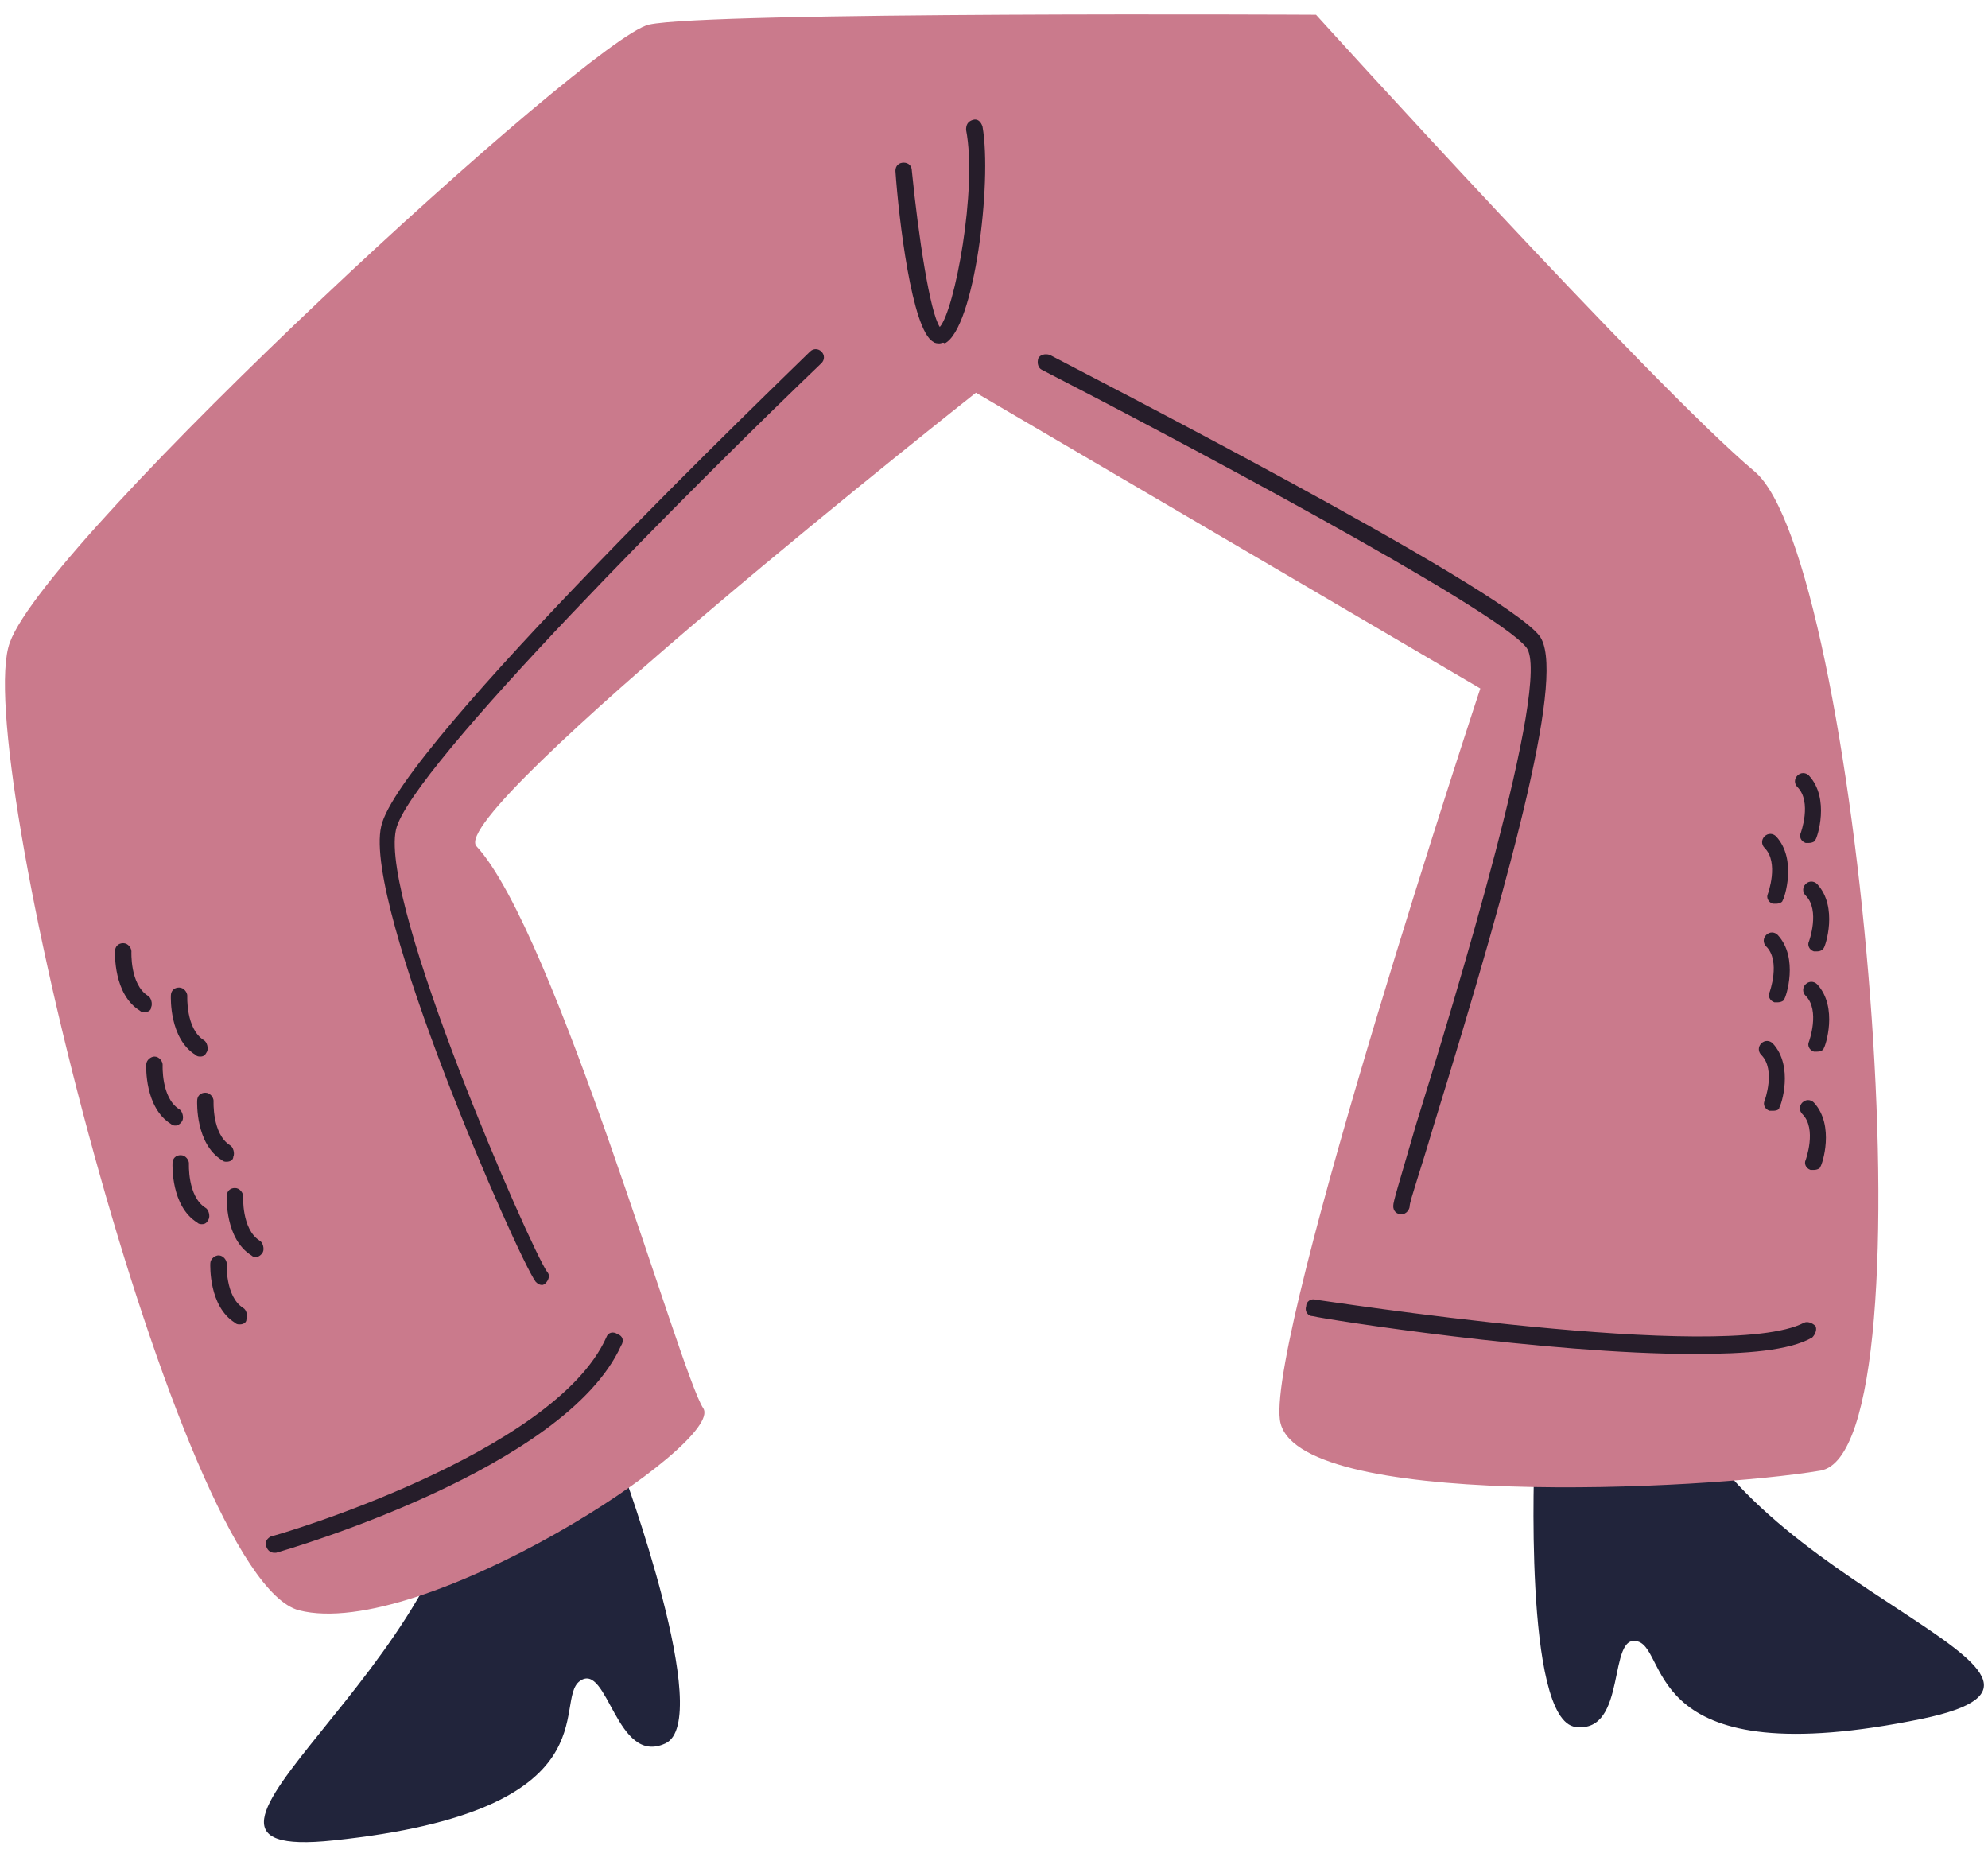 <?xml version="1.0" encoding="UTF-8"?> <svg xmlns="http://www.w3.org/2000/svg" width="121" height="113" viewBox="0 0 121 113" fill="none"> <path d="M93.4 88.5C93.4 88.5 92.7 104.7 95.9 105.1C99.1 105.5 97.8 99.3 99.7 99.9C101.6 100.5 100 108.1 117 104.6C129.9 101.9 105.7 96.7 101.9 84C101.1 81.5 93.4 88.5 93.4 88.5Z" fill="#21243B"></path> <path d="M37.9 89.5C37.9 89.5 43.5 104.7 40.5 106.1C37.5 107.5 37 101.1 35.3 102.3C33.6 103.5 37.5 110.2 20.3 112C7.2 113.4 28.7 101 28.4 87.7C28.4 85.2 37.9 89.5 37.9 89.5Z" fill="#21243B"></path> <path d="M80.1 0.9C80.1 0.9 100.5 23.4 106.8 28.7C113.1 34 117.9 88.3 110.8 89.5C103.7 90.7 78.6 91.9 77.9 86.4C77.2 80.9 90.1 41.9 90.1 41.9L59.4 23.9C59.4 23.9 27.1 49.4 29 51.5C33.8 56.7 41.4 83.6 42.8 85.7C44.2 87.8 25.6 99.9 18.2 98C10.8 96.1 -1.8 45.5 0.6 39.1C2.9 32.7 35.9 2.3 39.5 1.5C43.1 0.7 80.1 0.9 80.1 0.9Z" fill="#CA7A8C"></path> <path d="M57.2 20.9C57.1 20.9 56.9 20.9 56.8 20.8C55.5 20.1 54.7 13.3 54.5 10.4C54.5 10.1 54.7 9.9 55 9.9C55.3 9.9 55.5 10.1 55.5 10.4C55.9 14.4 56.6 19 57.2 19.9C58.1 18.9 59.5 11.5 58.8 7.9C58.8 7.6 58.9 7.4 59.2 7.3C59.5 7.2 59.7 7.4 59.8 7.7C60.4 11.1 59.3 20 57.5 20.9C57.4 20.8 57.3 20.9 57.2 20.9Z" fill="#261D2A"></path> <path d="M103.1 82.4C94.1 82.4 80.7 80.3 79.9 80.1C79.6 80.1 79.4 79.8 79.5 79.5C79.5 79.2 79.8 79 80.1 79.1C80.3 79.1 105 83 109.8 80.5C110 80.4 110.3 80.5 110.5 80.7C110.6 80.9 110.5 81.2 110.3 81.4C108.9 82.2 106.3 82.4 103.1 82.4Z" fill="#261D2A"></path> <path d="M16.7 94.5C16.5 94.5 16.3 94.4 16.2 94.1C16.1 93.8 16.3 93.6 16.5 93.5C16.7 93.5 33.7 88.5 36.9 81.4C37 81.1 37.3 81 37.6 81.2C37.9 81.3 38 81.6 37.8 81.9C34.4 89.4 17.5 94.3 16.8 94.5C16.8 94.5 16.7 94.5 16.7 94.5Z" fill="#261D2A"></path> <path d="M33 78.2C32.8 78.2 32.7 78.1 32.6 78C31.5 76.5 22.1 55.1 23.2 50.3C24.2 45.5 48.3 22.4 49.3 21.4C49.5 21.2 49.8 21.2 50 21.4C50.2 21.6 50.2 21.9 50 22.1C43.1 28.7 24.9 46.8 24.1 50.5C23.1 55 32.3 76 33.3 77.4C33.5 77.6 33.4 77.9 33.2 78.1C33.2 78.1 33.1 78.2 33 78.2Z" fill="#261D2A"></path> <path d="M85.3 73.9C85 73.9 84.8 73.7 84.8 73.4C84.8 73.1 85.1 72.2 86.2 68.4C88.5 61 94.5 41.4 92.9 39.4C91 37 71 26.4 63.4 22.5C63.2 22.4 63.1 22.1 63.2 21.8C63.3 21.6 63.6 21.5 63.9 21.6C65 22.2 91.4 35.7 93.7 38.7C95.3 40.8 92.3 52.2 87.2 68.7C86.5 71.1 85.8 73.1 85.8 73.4C85.8 73.6 85.6 73.9 85.3 73.9Z" fill="#261D2A"></path> <path d="M110.4 71.2C110.3 71.2 110.3 71.2 110.2 71.2C109.9 71.1 109.8 70.8 109.9 70.6C109.9 70.6 110.6 68.7 109.7 67.8C109.5 67.6 109.5 67.3 109.7 67.1C109.9 66.9 110.2 66.9 110.4 67.1C111.7 68.5 110.9 70.9 110.8 71C110.8 71.1 110.6 71.2 110.4 71.2Z" fill="#261D2A"></path> <path d="M110.6 57.9C110.5 57.9 110.5 57.9 110.4 57.9C110.1 57.8 110 57.5 110.1 57.3C110.1 57.3 110.8 55.4 109.9 54.5C109.7 54.3 109.7 54 109.9 53.8C110.1 53.6 110.4 53.6 110.6 53.8C111.9 55.2 111.1 57.6 111 57.7C111 57.7 110.9 57.9 110.6 57.9Z" fill="#261D2A"></path> <path d="M110.1 51.3C110 51.3 110 51.3 109.9 51.3C109.6 51.2 109.5 50.9 109.6 50.7C109.6 50.7 110.3 48.8 109.4 47.9C109.2 47.7 109.2 47.4 109.4 47.2C109.6 47 109.9 47 110.1 47.2C111.4 48.6 110.6 51 110.5 51.1C110.5 51.2 110.3 51.3 110.1 51.3Z" fill="#261D2A"></path> <path d="M108.2 61C108.1 61 108.1 61 108 61C107.7 60.9 107.6 60.6 107.7 60.4C107.7 60.4 108.4 58.5 107.5 57.6C107.3 57.4 107.3 57.1 107.5 56.9C107.7 56.7 108 56.7 108.2 56.9C109.5 58.3 108.7 60.7 108.6 60.8C108.6 60.9 108.4 61 108.2 61Z" fill="#261D2A"></path> <path d="M107.9 67.6C107.8 67.6 107.8 67.6 107.7 67.6C107.4 67.5 107.3 67.2 107.4 67C107.4 67 108.1 65.1 107.2 64.2C107 64 107 63.7 107.2 63.5C107.4 63.3 107.7 63.3 107.9 63.5C109.2 64.9 108.4 67.3 108.3 67.4C108.3 67.5 108.2 67.6 107.9 67.6Z" fill="#261D2A"></path> <path d="M110.6 64C110.5 64 110.5 64 110.4 64C110.1 63.9 110 63.6 110.1 63.4C110.1 63.4 110.8 61.5 109.9 60.6C109.7 60.4 109.7 60.1 109.9 59.9C110.1 59.7 110.4 59.7 110.6 59.9C111.9 61.3 111.1 63.7 111 63.8C111 63.9 110.8 64 110.6 64Z" fill="#261D2A"></path> <path d="M108.1 55C108 55 108 55 107.9 55C107.6 54.9 107.5 54.6 107.6 54.4C107.6 54.4 108.3 52.5 107.4 51.6C107.2 51.4 107.2 51.1 107.4 50.9C107.6 50.7 107.9 50.7 108.1 50.9C109.4 52.3 108.6 54.7 108.5 54.8C108.5 54.9 108.3 55 108.1 55Z" fill="#261D2A"></path> <path d="M8.8 61.6C8.7 61.6 8.6 61.6 8.5 61.5C6.9 60.5 7 58 7 57.9C7 57.6 7.2 57.4 7.5 57.4C7.8 57.4 8 57.7 8 57.9C8 57.9 7.9 59.9 9 60.6C9.2 60.7 9.3 61.1 9.2 61.3C9.2 61.5 9 61.6 8.8 61.6Z" fill="#261D2A"></path> <path d="M12.3 74.5C12.2 74.5 12.1 74.5 12 74.4C10.4 73.4 10.5 70.9 10.5 70.8C10.5 70.5 10.7 70.3 11 70.3C11.3 70.3 11.5 70.6 11.5 70.8C11.5 70.8 11.4 72.8 12.5 73.5C12.7 73.6 12.8 74 12.7 74.2C12.6 74.4 12.5 74.5 12.3 74.5Z" fill="#261D2A"></path> <path d="M14.6 80.6C14.5 80.6 14.4 80.6 14.3 80.5C12.7 79.5 12.8 77 12.8 76.9C12.8 76.6 13.1 76.4 13.3 76.4C13.6 76.4 13.8 76.7 13.8 76.9C13.8 76.9 13.7 78.9 14.8 79.6C15 79.7 15.1 80.1 15 80.3C15 80.5 14.8 80.6 14.6 80.6Z" fill="#261D2A"></path> <path d="M13.8 70.7C13.7 70.7 13.6 70.7 13.5 70.6C11.9 69.6 12 67.1 12 67C12 66.7 12.2 66.5 12.5 66.5C12.8 66.5 13 66.8 13 67C13 67 12.9 69 14 69.7C14.2 69.8 14.3 70.2 14.2 70.4C14.2 70.6 14 70.7 13.8 70.7Z" fill="#261D2A"></path> <path d="M12.2 64.3C12.1 64.3 12 64.3 11.9 64.2C10.3 63.2 10.4 60.7 10.4 60.6C10.4 60.3 10.6 60.1 10.9 60.1C11.2 60.1 11.4 60.4 11.4 60.6C11.4 60.6 11.3 62.6 12.4 63.3C12.6 63.4 12.7 63.8 12.6 64C12.5 64.2 12.4 64.3 12.2 64.3Z" fill="#261D2A"></path> <path d="M10.7 68.5C10.6 68.5 10.5 68.5 10.4 68.4C8.8 67.4 8.9 64.9 8.9 64.8C8.9 64.5 9.2 64.3 9.4 64.3C9.7 64.3 9.9 64.6 9.9 64.8C9.9 64.8 9.8 66.8 10.9 67.5C11.1 67.6 11.2 68 11.1 68.2C11 68.4 10.8 68.5 10.7 68.5Z" fill="#261D2A"></path> <path d="M15.6 76.5C15.5 76.5 15.4 76.5 15.3 76.4C13.7 75.4 13.8 72.9 13.8 72.8C13.8 72.5 14 72.3 14.3 72.3C14.6 72.3 14.8 72.6 14.8 72.8C14.8 72.8 14.7 74.8 15.8 75.5C16 75.6 16.1 76 16 76.2C15.9 76.4 15.7 76.5 15.6 76.5Z" fill="#261D2A"></path> </svg> 